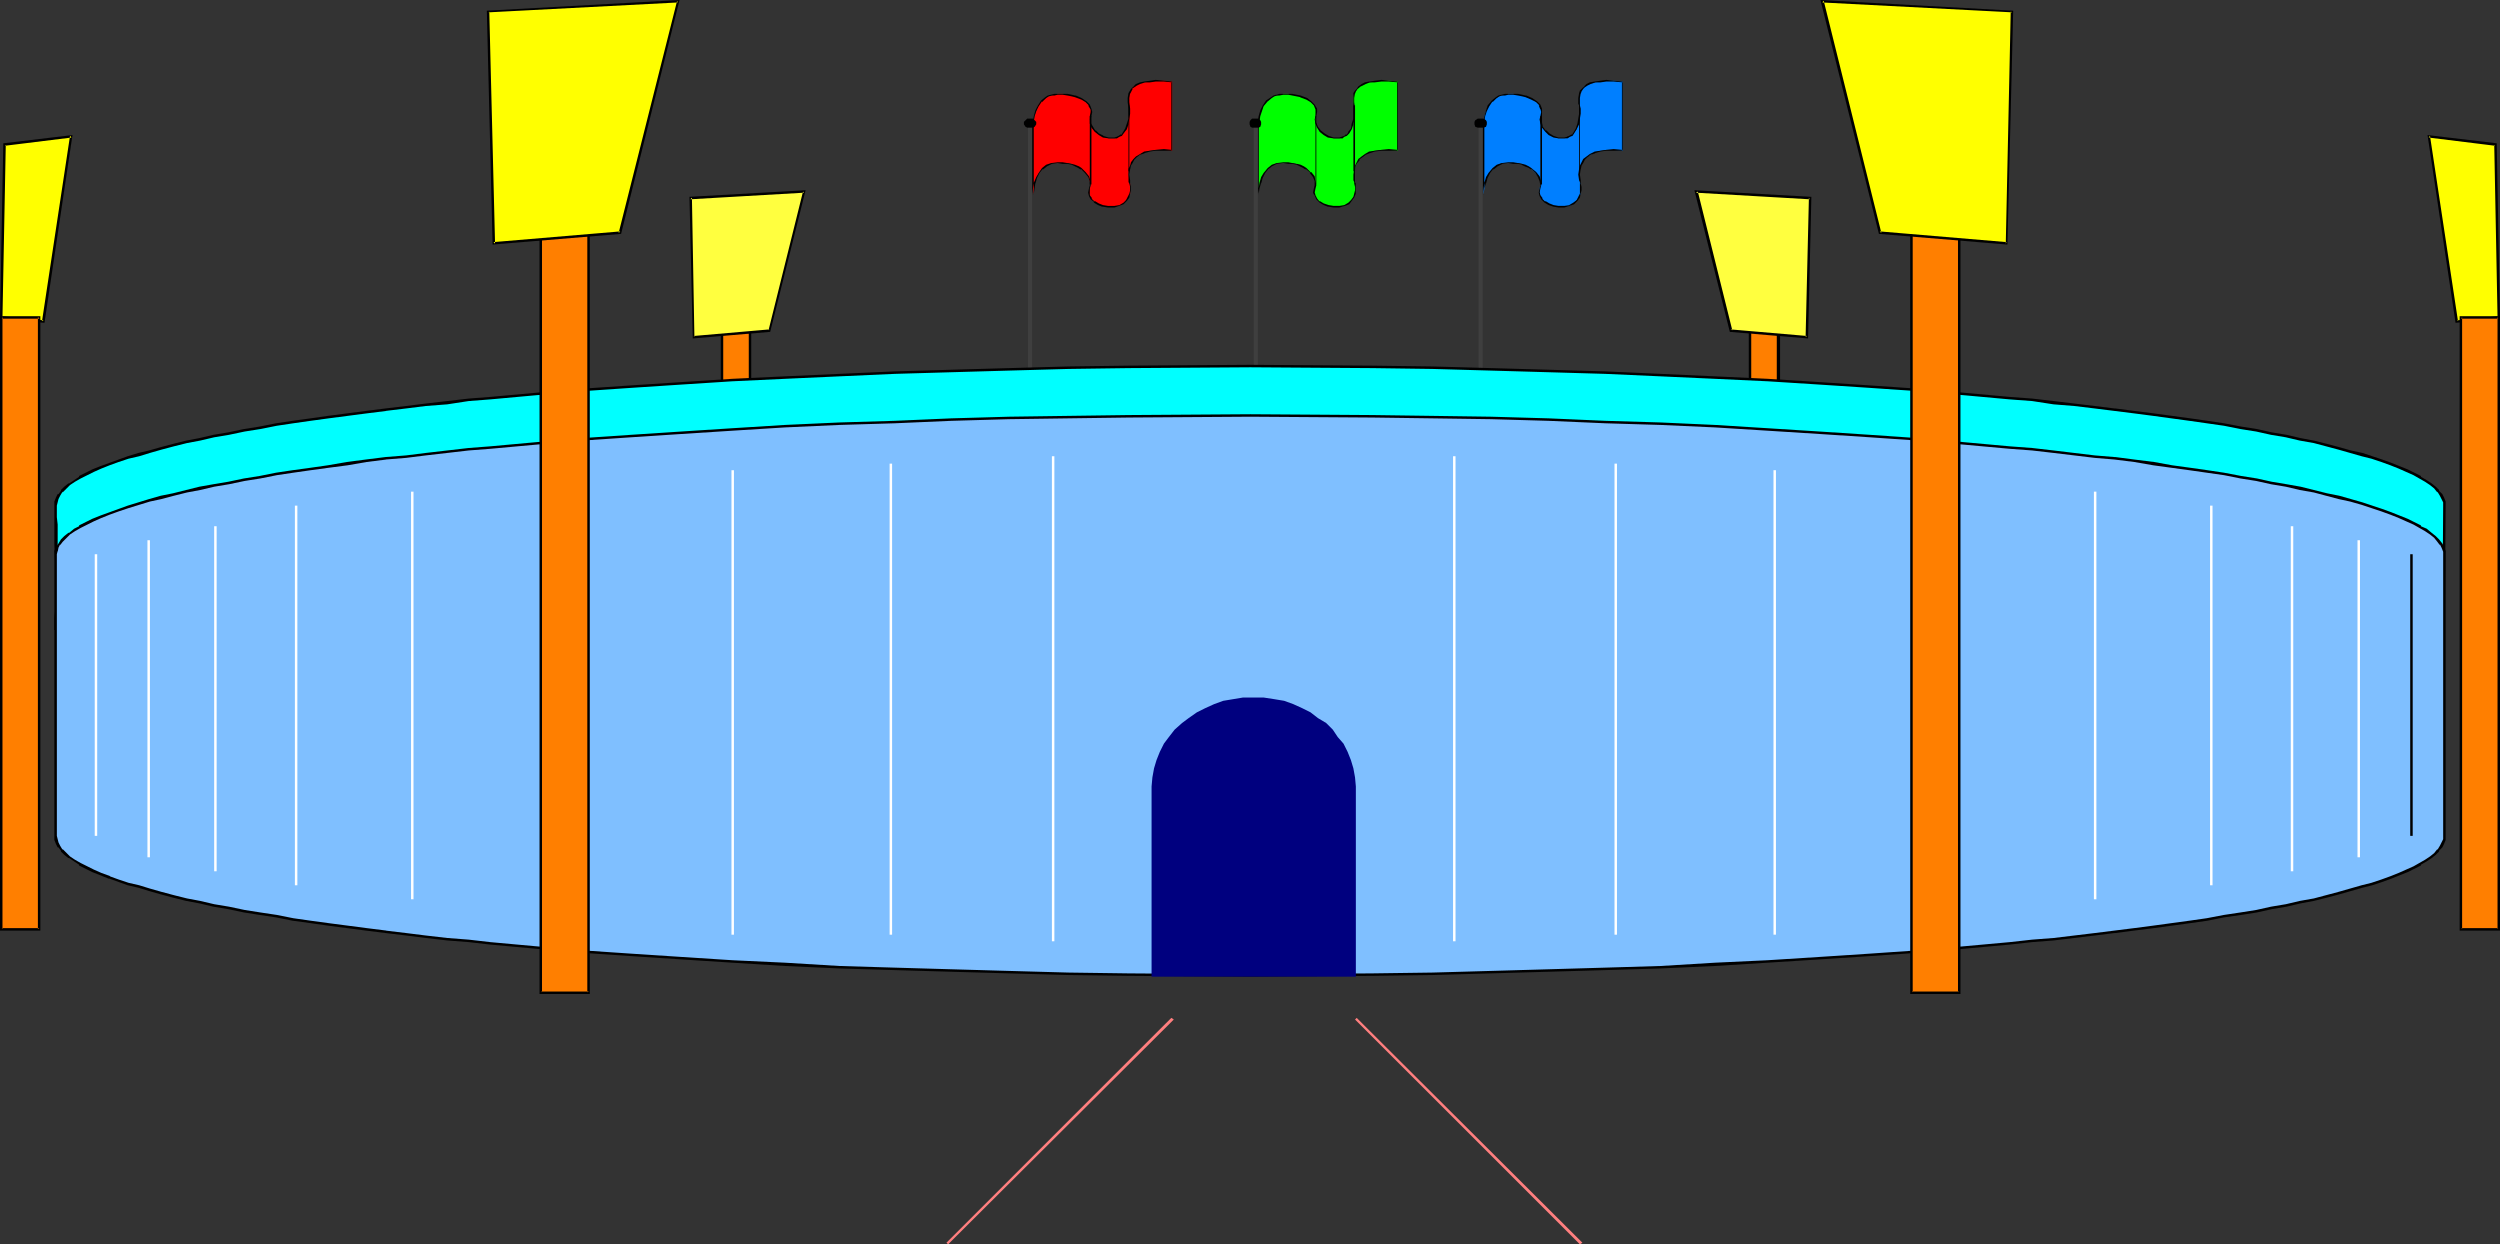 <?xml version="1.0" encoding="UTF-8" standalone="no"?>
<svg
   version="1.0"
   width="129.766mm"
   height="64.589mm"
   id="svg65"
   sodipodi:docname="Stadium 1.wmf"
   xmlns:inkscape="http://www.inkscape.org/namespaces/inkscape"
   xmlns:sodipodi="http://sodipodi.sourceforge.net/DTD/sodipodi-0.dtd"
   xmlns="http://www.w3.org/2000/svg"
   xmlns:svg="http://www.w3.org/2000/svg">
  <rect width="100%" height="100%" fill="#333333" stroke="none"/>
  <sodipodi:namedview
     id="namedview65"
     pagecolor="#ffffff"
     bordercolor="#000000"
     borderopacity="0.25"
     inkscape:showpageshadow="2"
     inkscape:pageopacity="0.0"
     inkscape:pagecheckerboard="0"
     inkscape:deskcolor="#d1d1d1"
     inkscape:document-units="mm" />
  <defs
     id="defs1">
    <pattern
       id="WMFhbasepattern"
       patternUnits="userSpaceOnUse"
       width="6"
       height="6"
       x="0"
       y="0" />
  </defs>
  <path
     style="fill:#007fff;fill-opacity:1;fill-rule:evenodd;stroke:none"
     d="m 291.041,24.719 v -0.969 l 0.162,-0.969 0.323,-0.969 0.485,-1.131 0.646,-0.808 0.97,-0.646 0.485,-0.323 0.485,-0.162 0.646,-0.162 0.646,-0.162 h 0.97 l 0.97,0.162 0.808,0.162 0.646,0.162 1.293,0.485 0.808,0.646 0.646,0.646 0.323,0.646 0.162,0.646 -0.162,0.808 -0.162,0.646 0.162,0.808 0.323,0.808 0.485,0.646 0.808,0.646 0.808,0.485 0.97,0.323 h 1.131 l 0.646,-0.162 0.485,-0.162 0.323,-0.323 0.323,-0.323 0.646,-0.808 0.323,-1.131 0.162,-0.969 0.162,-0.969 V 21.326 20.68 l -0.162,-0.323 v -0.323 -0.808 l 0.162,-0.969 0.162,-0.323 0.323,-0.485 0.323,-0.485 0.646,-0.323 0.646,-0.323 0.808,-0.162 1.131,-0.162 1.131,-0.162 h 1.454 l 1.778,0.162 v 13.571 l -1.778,-0.162 h -1.454 l -1.131,0.162 -1.131,0.323 -0.808,0.485 -0.646,0.323 -0.646,0.646 -0.323,0.646 -0.323,0.485 -0.162,0.646 -0.162,1.131 0.162,1.131 v 0.323 l 0.162,0.323 v 0.646 0.646 0.646 l -0.323,0.808 -0.485,0.485 -0.485,0.646 -0.808,0.485 -1.131,0.162 h -1.131 l -0.97,-0.162 -0.97,-0.323 -0.808,-0.485 -0.485,-0.485 -0.323,-0.646 -0.162,-0.646 v -0.808 l 0.162,-0.646 v -0.808 l -0.323,-0.808 -0.646,-0.808 -0.808,-0.808 -0.485,-0.323 -0.646,-0.323 -0.646,-0.323 -0.808,-0.162 h -0.97 -0.97 -1.293 l -0.97,0.485 -0.808,0.646 -0.646,0.808 -0.485,0.969 -0.323,0.969 -0.162,1.131 -0.162,1.131 z"
     id="path1" />
  <path
     style="fill:#000000;fill-opacity:1;fill-rule:evenodd;stroke:none"
     d="m 291.203,24.719 v -0.969 l 0.162,-0.969 v 0 l 0.323,-0.969 0.485,-0.969 0.646,-0.969 v 0.162 l 0.808,-0.808 0.485,-0.323 0.485,-0.162 v 0 h 0.646 l 0.646,-0.162 h 0.97 l 0.97,0.162 0.808,0.162 0.646,0.162 v 0 l 1.131,0.485 0.97,0.485 v 0 l 0.646,0.646 h -0.162 l 0.323,0.808 V 21.326 l 0.162,0.646 -0.162,0.808 -0.162,0.646 0.162,0.808 0.323,0.808 0.646,0.808 0.646,0.646 0.97,0.485 0.97,0.162 h 1.131 0.646 v 0 l 0.485,-0.323 0.485,-0.162 0.323,-0.485 0.485,-0.808 0.485,-0.969 0.162,-1.131 0.162,-0.969 V 21.326 l -0.162,-0.646 v -0.323 -0.323 -0.808 l 0.162,-0.969 v 0.162 l 0.162,-0.485 0.323,-0.485 0.323,-0.323 v 0 l 0.485,-0.323 0.646,-0.323 0.97,-0.323 h -0.162 1.131 l 1.131,-0.162 h 1.454 l 1.778,0.162 -0.162,-0.162 v 13.571 l 0.162,-0.162 -1.778,-0.162 -1.454,0.162 -1.131,0.162 -1.131,0.162 -0.97,0.485 -0.646,0.485 -0.646,0.485 -0.323,0.646 -0.323,0.646 -0.162,0.646 v 0 l -0.162,1.131 0.162,1.131 0.162,0.323 v 0.323 0.646 0.646 0.646 0 l -0.323,0.646 -0.323,0.646 v 0 l -0.646,0.485 v 0 l -0.808,0.485 h 0.162 l -1.131,0.162 h -1.131 l -0.97,-0.162 v 0 l -0.808,-0.323 -0.808,-0.485 v 0.162 l -0.646,-0.646 h 0.162 l -0.485,-0.646 -0.162,-0.646 v 0.162 l 0.162,-0.808 0.162,-0.646 v -0.808 l -0.323,-0.969 -0.646,-0.808 v 0 l -0.97,-0.808 -0.485,-0.323 -0.646,-0.323 -0.646,-0.162 v 0 l -0.808,-0.162 -0.97,-0.162 h -0.97 l -1.293,0.162 -0.97,0.323 -0.808,0.646 -0.808,0.969 -0.485,0.808 -0.323,1.131 v 0 l -0.162,1.131 -0.162,1.131 h 0.323 V 24.719 h -0.323 v 13.409 h 0.323 v -1.131 l 0.323,-1.131 v 0.162 l 0.323,-1.131 0.485,-0.969 0.646,-0.808 v 0.162 l 0.808,-0.646 0.97,-0.485 h -0.162 l 1.293,-0.162 0.97,0.162 h 0.97 l 0.808,0.162 h -0.162 l 0.646,0.323 0.808,0.323 0.485,0.323 v -0.162 l 0.808,0.808 v 0 l 0.485,0.808 0.323,0.808 v 0 l 0.162,0.808 -0.162,0.646 -0.162,0.808 0.162,0.646 0.323,0.646 0.646,0.646 0.808,0.485 0.97,0.323 v 0 l 0.97,0.162 h 1.131 l 1.131,-0.323 0.808,-0.323 0.646,-0.646 0.485,-0.646 0.162,-0.808 0.162,-0.646 v -0.646 l -0.162,-0.646 v -0.323 -0.323 l -0.162,-1.131 0.162,-1.131 v 0.162 l 0.162,-0.808 0.323,-0.485 0.323,-0.646 v 0 l 0.485,-0.485 v 0 l 0.646,-0.485 0.97,-0.323 h -0.162 l 1.131,-0.323 1.131,-0.162 h 1.454 1.778 V 15.994 l -1.778,-0.162 -1.454,-0.162 -1.131,0.162 -1.131,0.162 v 0 l -0.97,0.162 -0.646,0.323 -0.485,0.485 -0.485,0.485 -0.323,0.323 -0.162,0.485 -0.162,0.969 v 0.808 0.323 l 0.162,0.323 v 0.646 0.969 l -0.162,0.969 -0.162,0.969 v 0 l -0.323,0.969 -0.485,0.808 -0.323,0.485 v -0.162 l -0.485,0.323 -0.485,0.162 h 0.162 l -0.646,0.162 h -1.131 l -0.97,-0.323 v 0 l -0.808,-0.485 -0.646,-0.646 v 0.162 l -0.646,-0.808 -0.162,-0.808 v 0.162 l -0.162,-0.808 0.162,-0.646 V 21.972 21.326 l -0.323,-0.808 -0.646,-0.646 -0.97,-0.646 -1.131,-0.485 h -0.162 l -0.646,-0.162 -0.808,-0.162 h -0.97 -0.97 -0.646 l -0.646,0.162 v 0 l -0.646,0.162 -0.485,0.323 -0.808,0.646 -0.808,0.969 -0.323,0.969 -0.323,1.131 v 0 l -0.162,0.969 -0.162,0.969 z"
     id="path2" />
  <path
     style="fill:#000000;fill-opacity:1;fill-rule:evenodd;stroke:none"
     d="M 309.948,33.604 V 20.68 h -0.162 v 12.925 z"
     id="path3" />
  <path
     style="fill:#000000;fill-opacity:1;fill-rule:evenodd;stroke:none"
     d="m 302.192,22.78 v 13.409 h 0.323 V 22.78 Z"
     id="path4" />
  <path
     style="fill:#3f3f3f;fill-opacity:1;fill-rule:evenodd;stroke:none"
     d="m 290.88,24.557 v -0.162 -0.162 h -0.162 v -0.162 h -0.162 -0.162 -0.162 v 0.162 h -0.162 v 0.162 48.306 0.162 h 0.162 v 0.162 h 0.162 0.162 0.162 l 0.162,-0.162 v -0.162 0 z"
     id="path5" />
  <path
     style="fill:#000000;fill-opacity:1;fill-rule:evenodd;stroke:none"
     d="m 290.072,23.264 h -0.162 l -0.485,0.323 -0.162,0.323 v 0.485 l 0.162,0.485 0.485,0.162 h 1.131 l 0.485,-0.162 0.162,-0.485 v -0.485 l -0.162,-0.323 -0.485,-0.323 h -0.162 z"
     id="path6" />
  <path
     style="fill:#00ff00;fill-opacity:1;fill-rule:evenodd;stroke:none"
     d="m 246.925,24.719 v -0.969 l 0.162,-0.969 0.323,-0.969 0.485,-1.131 0.646,-0.808 0.808,-0.646 0.485,-0.323 0.646,-0.162 0.485,-0.162 0.808,-0.162 h 0.97 l 0.808,0.162 0.808,0.162 0.808,0.162 1.131,0.485 0.97,0.646 0.646,0.646 0.323,0.646 v 0.646 l -0.162,0.808 v 0.646 0.808 l 0.323,0.808 0.646,0.646 0.646,0.646 0.97,0.485 0.97,0.323 h 1.131 l 0.485,-0.162 0.485,-0.162 0.485,-0.323 0.323,-0.323 0.485,-0.808 0.323,-1.131 0.323,-0.969 V 22.295 21.326 20.68 l -0.162,-0.646 v -0.808 l 0.162,-0.969 0.323,-0.323 0.323,-0.485 0.323,-0.485 0.485,-0.323 0.646,-0.323 0.97,-0.162 0.97,-0.162 1.293,-0.162 h 1.454 l 1.778,0.162 v 13.571 l -1.778,-0.162 h -1.454 l -1.293,0.162 -0.97,0.323 -0.97,0.485 -0.646,0.323 -0.485,0.646 -0.323,0.646 -0.323,0.485 -0.162,0.646 -0.162,1.131 v 1.131 l 0.162,0.323 v 0.323 l 0.162,0.646 v 0.646 l -0.162,0.646 -0.323,0.808 -0.323,0.485 -0.646,0.646 -0.808,0.485 -0.97,0.162 h -1.131 l -0.97,-0.162 -0.97,-0.323 -0.808,-0.485 -0.485,-0.485 -0.485,-0.646 -0.162,-0.646 0.162,-0.808 0.162,-0.646 v -0.808 l -0.323,-0.808 -0.646,-0.808 -0.808,-0.808 -0.485,-0.323 -0.808,-0.323 -0.646,-0.323 -0.808,-0.162 h -0.808 -0.97 -1.293 l -0.97,0.485 -0.808,0.646 -0.646,0.808 -0.485,0.969 -0.323,0.969 -0.323,1.131 v 1.131 z"
     id="path7" />
  <path
     style="fill:#000000;fill-opacity:1;fill-rule:evenodd;stroke:none"
     d="m 246.925,24.719 0.162,-0.969 0.162,-0.969 v 0 l 0.323,-0.969 0.323,-0.969 0.808,-0.969 -0.162,0.162 0.97,-0.808 0.485,-0.323 0.485,-0.162 v 0 h 0.485 l 0.808,-0.162 h 0.97 l 0.808,0.162 0.808,0.162 0.808,0.162 h -0.162 l 1.293,0.485 0.808,0.485 v 0 l 0.646,0.646 v 0 l 0.323,0.808 v -0.162 0.646 0.808 l -0.162,0.646 0.162,0.808 0.323,0.808 0.485,0.808 0.808,0.646 0.808,0.485 1.131,0.162 h 1.131 0.646 l 0.323,-0.323 0.485,-0.162 0.485,-0.485 0.485,-0.808 0.323,-0.969 v -0.162 l 0.323,-0.969 V 22.295 21.326 l -0.162,-1.292 v -0.808 l 0.162,-0.969 v 0.162 l 0.162,-0.485 0.323,-0.485 0.485,-0.323 h -0.162 l 0.646,-0.323 0.646,-0.323 0.808,-0.323 v 0 h 0.97 l 1.293,-0.162 h 1.454 l 1.778,0.162 -0.162,-0.162 v 13.571 l 0.162,-0.162 -1.778,-0.162 -1.454,0.162 -1.293,0.162 -1.131,0.162 -0.808,0.485 -0.646,0.485 -0.646,0.485 -0.323,0.646 -0.323,0.646 -0.162,0.646 v 0 l -0.162,1.131 v 1.131 l 0.162,0.323 v 0.323 l 0.162,0.646 v 0.646 l -0.162,0.646 v 0 l -0.162,0.646 -0.485,0.646 v 0 l -0.485,0.485 v 0 l -0.808,0.485 v 0 l -0.97,0.162 h -1.131 l -0.97,-0.162 v 0 l -0.97,-0.323 -0.808,-0.485 v 0.162 l -0.485,-0.646 v 0 l -0.323,-0.646 -0.162,-0.646 v 0.162 l 0.162,-0.808 0.162,-0.646 -0.162,-0.808 -0.162,-0.969 -0.646,-0.808 h -0.162 l -0.808,-0.808 -0.485,-0.323 -0.646,-0.323 -0.646,-0.162 h -0.162 l -0.808,-0.162 -0.808,-0.162 h -0.97 l -1.293,0.162 -0.97,0.323 -0.808,0.646 -0.808,0.969 -0.485,0.808 -0.323,1.131 v 0 l -0.162,1.131 -0.162,1.131 h 0.162 V 24.719 h -0.162 v 13.409 h 0.162 l 0.162,-1.131 0.323,-1.131 v 0.162 l 0.323,-1.131 0.485,-0.969 0.646,-0.808 -0.162,0.162 0.808,-0.646 0.97,-0.485 v 0 l 1.293,-0.162 0.97,0.162 h 0.808 l 0.808,0.162 v 0 l 0.646,0.323 0.646,0.323 0.485,0.323 v -0.162 l 0.97,0.808 h -0.162 l 0.646,0.808 0.323,0.808 v 0 0.808 l -0.162,0.646 -0.162,0.808 0.323,0.646 0.323,0.646 0.646,0.646 0.808,0.485 0.808,0.323 h 0.162 l 0.97,0.162 h 1.131 l 1.131,-0.323 0.808,-0.323 0.485,-0.646 0.485,-0.646 0.323,-0.808 v 0 -0.646 -0.646 -0.646 l -0.162,-0.323 v -0.323 -1.131 -1.131 0.162 l 0.162,-0.808 0.323,-0.485 0.485,-0.646 h -0.162 l 0.646,-0.485 v 0 l 0.646,-0.485 0.808,-0.323 v 0 l 0.97,-0.323 1.293,-0.162 h 1.454 1.778 V 15.994 l -1.778,-0.162 -1.454,-0.162 -1.293,0.162 -0.97,0.162 h -0.162 l -0.808,0.162 -0.646,0.323 -0.646,0.485 -0.323,0.485 -0.323,0.323 -0.323,0.485 v 0.969 0.808 1.292 0.969 0.969 l -0.323,0.969 v 0 l -0.162,0.969 -0.646,0.808 h 0.162 l -0.485,0.485 v -0.162 l -0.323,0.323 -0.485,0.162 v 0 l -0.485,0.162 h -1.131 l -0.97,-0.323 v 0 l -0.808,-0.485 -0.808,-0.646 0.162,0.162 -0.646,-0.808 -0.323,-0.808 v 0.162 l -0.162,-0.808 0.162,-0.646 0.162,-0.808 V 21.326 l -0.485,-0.808 -0.646,-0.646 -0.808,-0.646 -1.293,-0.485 v 0 l -0.808,-0.162 -0.808,-0.162 h -0.808 -0.97 -0.808 l -0.485,0.162 h -0.162 l -0.485,0.162 -0.485,0.323 -0.97,0.646 -0.646,0.969 -0.485,0.969 -0.323,1.131 v 0 l -0.162,0.969 v 0.969 z"
     id="path8" />
  <path
     style="fill:#000000;fill-opacity:1;fill-rule:evenodd;stroke:none"
     d="M 265.832,33.604 V 20.68 h -0.323 v 12.925 z"
     id="path9" />
  <path
     style="fill:#000000;fill-opacity:1;fill-rule:evenodd;stroke:none"
     d="m 258.075,22.78 v 13.409 h 0.162 V 22.78 Z"
     id="path10" />
  <path
     style="fill:#3f3f3f;fill-opacity:1;fill-rule:evenodd;stroke:none"
     d="m 246.763,24.557 v -0.162 l -0.162,-0.162 v 0 -0.162 h -0.162 -0.323 v 0 l -0.162,0.162 v 0 0.162 48.306 0.162 0 l 0.162,0.162 v 0 h 0.323 0.162 v -0.162 l 0.162,-0.162 v 0 z"
     id="path11" />
  <path
     style="fill:#000000;fill-opacity:1;fill-rule:evenodd;stroke:none"
     d="m 245.955,23.264 h -0.323 l -0.323,0.323 -0.162,0.323 v 0.485 l 0.162,0.485 0.323,0.162 h 1.293 l 0.323,-0.162 0.162,-0.485 v -0.485 l -0.162,-0.323 -0.323,-0.323 h -0.323 z"
     id="path12" />
  <path
     style="fill:#ff0000;fill-opacity:1;fill-rule:evenodd;stroke:none"
     d="m 202.646,24.719 0.162,-0.969 0.162,-0.969 0.323,-0.969 0.323,-1.131 0.646,-0.808 0.97,-0.646 0.485,-0.323 0.485,-0.162 0.646,-0.162 0.646,-0.162 h 0.97 l 0.97,0.162 0.808,0.162 0.646,0.162 1.293,0.485 0.808,0.646 0.646,0.646 0.323,0.646 0.162,0.646 -0.162,0.808 -0.162,0.646 0.162,0.808 0.323,0.808 0.485,0.646 0.808,0.646 0.808,0.485 1.131,0.323 h 1.131 l 0.485,-0.162 0.485,-0.162 0.323,-0.323 0.485,-0.323 0.485,-0.808 0.323,-1.131 0.162,-0.969 0.162,-0.969 V 21.326 l -0.162,-0.646 v -0.646 -0.808 l 0.162,-0.969 0.485,-0.808 0.323,-0.485 0.646,-0.323 0.646,-0.323 0.808,-0.162 1.131,-0.162 1.131,-0.162 h 1.616 l 1.616,0.162 v 13.571 l -1.616,-0.162 h -1.616 l -1.131,0.162 -1.131,0.323 -0.808,0.485 -0.646,0.323 -0.646,0.646 -0.323,0.646 -0.323,0.485 -0.162,0.646 -0.162,1.131 0.162,1.131 v 0.323 l 0.162,0.323 v 0.646 0.646 0.646 l -0.323,0.808 -0.485,0.485 -0.485,0.646 -0.808,0.485 -0.97,0.162 h -1.293 l -0.97,-0.162 -0.97,-0.323 -0.646,-0.485 -0.646,-0.485 -0.323,-0.646 -0.162,-0.646 0.162,-0.808 0.162,-0.646 -0.162,-0.808 -0.323,-0.808 -0.485,-0.808 -0.97,-0.808 -0.485,-0.323 -0.646,-0.323 -0.646,-0.323 -0.808,-0.162 h -0.97 -0.97 -1.131 l -0.97,0.485 -0.97,0.646 -0.646,0.808 -0.485,0.969 -0.323,0.969 -0.162,1.131 -0.162,1.131 z"
     id="path13" />
  <path
     style="fill:#000000;fill-opacity:1;fill-rule:evenodd;stroke:none"
     d="m 202.808,24.719 v -0.969 l 0.162,-0.969 v 0 l 0.323,-0.969 0.485,-0.969 0.646,-0.969 v 0.162 l 0.808,-0.808 0.485,-0.323 0.646,-0.162 h -0.162 0.646 l 0.646,-0.162 h 0.97 l 0.97,0.162 0.808,0.162 0.646,0.162 v 0 l 1.293,0.485 0.808,0.485 v 0 l 0.646,0.646 h -0.162 l 0.485,0.808 v -0.162 0.646 l -0.162,0.808 v 0.646 0.808 l 0.323,0.808 0.646,0.808 0.808,0.646 0.808,0.485 1.131,0.162 h 1.131 0.485 l 0.485,-0.323 0.485,-0.162 0.323,-0.485 0.646,-0.808 0.323,-0.969 v -0.162 l 0.162,-0.969 0.162,-0.969 V 21.326 l -0.162,-1.292 v -0.808 l 0.162,-0.969 v 0.162 l 0.485,-0.969 h -0.162 l 0.485,-0.323 v 0 l 0.485,-0.323 0.646,-0.323 0.97,-0.323 h -0.162 1.131 l 1.131,-0.162 h 1.616 l 1.616,0.162 -0.162,-0.162 v 13.571 l 0.162,-0.162 -1.616,-0.162 -1.616,0.162 -1.131,0.162 -1.131,0.162 -0.808,0.485 -0.808,0.485 -0.485,0.485 -0.485,0.646 -0.162,0.646 -0.323,0.646 v 0 1.131 1.131 0.323 l 0.162,0.323 0.162,0.646 v 0.646 l -0.162,0.646 v 0 l -0.323,0.646 -0.323,0.646 v 0 l -0.485,0.485 v 0 l -0.808,0.485 v 0 l -0.97,0.162 h -1.293 l -0.97,-0.162 v 0 l -0.808,-0.323 -0.808,-0.485 v 0.162 l -0.646,-0.646 h 0.162 l -0.485,-0.646 v 0.162 -0.646 -0.808 l 0.162,-0.646 v -0.808 l -0.323,-0.969 -0.646,-0.808 v 0 l -0.808,-0.808 -0.485,-0.323 -0.808,-0.323 -0.646,-0.162 v 0 l -0.808,-0.162 -0.97,-0.162 h -0.97 l -1.293,0.162 -0.97,0.323 -0.808,0.646 -0.646,0.969 -0.485,0.808 -0.485,1.131 v 0 l -0.162,1.131 -0.162,1.131 h 0.323 V 24.719 h -0.323 v 13.409 h 0.323 l 0.162,-1.131 0.162,-1.131 v 0.162 l 0.323,-1.131 0.485,-0.969 0.646,-0.808 v 0.162 l 0.808,-0.646 0.97,-0.485 v 0 l 1.131,-0.162 0.97,0.162 h 0.97 l 0.808,0.162 v 0 l 0.646,0.323 0.646,0.323 0.485,0.323 v -0.162 l 0.808,0.808 v 0 l 0.646,0.808 0.323,0.808 v 0 0.808 l -0.162,0.646 -0.162,0.808 0.162,0.646 0.323,0.646 0.646,0.485 v 0.162 l 0.808,0.485 0.808,0.323 h 0.162 l 0.97,0.162 h 1.293 l 0.97,-0.323 0.808,-0.323 0.646,-0.646 0.485,-0.646 0.162,-0.808 v 0 l 0.162,-0.646 v -0.646 l -0.162,-0.646 v -0.323 -0.323 l -0.162,-1.131 0.162,-1.131 v 0.162 l 0.162,-0.808 0.323,-0.485 0.323,-0.646 v 0 l 0.485,-0.485 v 0 l 0.646,-0.485 0.97,-0.323 h -0.162 l 1.131,-0.323 1.131,-0.162 h 1.616 1.616 V 15.994 l -1.616,-0.162 -1.616,-0.162 -1.131,0.162 -1.131,0.162 v 0 l -0.808,0.162 -0.808,0.323 -0.485,0.485 -0.485,0.485 -0.485,0.808 -0.162,0.969 v 0.808 l 0.162,1.292 v 0.969 0.969 l -0.323,0.969 v 0 l -0.323,0.969 -0.485,0.808 v 0 l -0.323,0.485 v -0.162 l -0.485,0.323 -0.323,0.162 v 0 l -0.485,0.162 h -1.131 l -1.131,-0.323 h 0.162 l -0.97,-0.485 -0.646,-0.646 v 0.162 l -0.485,-0.808 -0.485,-0.808 v 0.162 -0.808 l 0.162,-0.646 0.162,-0.808 -0.162,-0.646 -0.323,-0.808 -0.646,-0.646 -0.97,-0.646 -1.131,-0.485 h -0.162 l -0.646,-0.162 -0.808,-0.162 h -0.97 -0.97 -0.646 l -0.646,0.162 v 0 l -0.646,0.162 -0.485,0.323 -0.808,0.646 -0.646,0.969 -0.485,0.969 -0.323,1.131 v 0 l -0.162,0.969 -0.162,0.969 z"
     id="path14" />
  <path
     style="fill:#000000;fill-opacity:1;fill-rule:evenodd;stroke:none"
     d="M 221.553,33.604 V 20.68 h -0.162 v 12.925 z"
     id="path15" />
  <path
     style="fill:#000000;fill-opacity:1;fill-rule:evenodd;stroke:none"
     d="m 213.797,22.78 v 13.409 h 0.323 V 22.78 Z"
     id="path16" />
  <path
     style="fill:#3f3f3f;fill-opacity:1;fill-rule:evenodd;stroke:none"
     d="m 202.485,24.557 v -0.162 -0.162 0 l -0.162,-0.162 v 0 h -0.323 v 0 l -0.162,0.162 h -0.162 v 0.162 48.306 0.162 h 0.162 l 0.162,0.162 v 0 h 0.323 v 0 l 0.162,-0.162 v -0.162 0 z"
     id="path17" />
  <path
     style="fill:#000000;fill-opacity:1;fill-rule:evenodd;stroke:none"
     d="m 201.677,23.264 h -0.162 l -0.323,0.323 -0.323,0.323 v 0.485 l 0.323,0.485 0.323,0.162 h 1.131 l 0.323,-0.162 0.323,-0.485 v -0.485 l -0.323,-0.323 -0.323,-0.323 h -0.162 z"
     id="path18" />
  <path
     style="fill:#ff7f00;fill-opacity:1;fill-rule:evenodd;stroke:none"
     d="M 147.217,154.289 V 64.3 h -5.656 v 89.988 z"
     id="path19" />
  <path
     style="fill:#000000;fill-opacity:1;fill-rule:evenodd;stroke:none"
     d="M 147.379,154.612 V 63.977 h -5.979 v 90.635 h 5.979 l -0.162,-0.485 h -5.656 l 0.323,0.162 V 64.3 l -0.323,0.162 h 5.656 l -0.323,-0.162 v 89.988 l 0.323,-0.162 z"
     id="path20" />
  <path
     style="fill:#ffff3f;fill-opacity:1;fill-rule:evenodd;stroke:none"
     d="m 150.934,64.947 6.787,-27.303 -22.301,1.131 0.646,27.303 z"
     id="path21" />
  <path
     style="fill:#000000;fill-opacity:1;fill-rule:evenodd;stroke:none"
     d="m 151.096,65.108 6.949,-27.788 -22.786,1.292 0.646,27.788 15.19,-1.292 -0.162,-0.485 -14.867,1.292 0.162,0.162 -0.485,-27.303 -0.323,0.323 22.301,-1.292 -0.162,-0.323 -6.787,27.303 0.162,-0.162 z"
     id="path22" />
  <path
     style="fill:#ff7f00;fill-opacity:1;fill-rule:evenodd;stroke:none"
     d="M 343.238,154.289 V 64.3 h 5.656 v 89.988 z"
     id="path23" />
  <path
     style="fill:#000000;fill-opacity:1;fill-rule:evenodd;stroke:none"
     d="m 343.238,154.127 0.323,0.162 V 64.3 l -0.323,0.162 h 5.656 l -0.323,-0.162 v 89.988 l 0.323,-0.162 h -5.656 l -0.162,0.485 h 6.141 V 63.977 h -6.141 v 90.635 z"
     id="path24" />
  <path
     style="fill:#ffff3f;fill-opacity:1;fill-rule:evenodd;stroke:none"
     d="M 339.521,64.947 332.734,37.643 355.035,38.774 354.55,66.078 Z"
     id="path25" />
  <path
     style="fill:#000000;fill-opacity:1;fill-rule:evenodd;stroke:none"
     d="m 339.521,64.624 0.323,0.162 -6.787,-27.303 -0.323,0.323 22.301,1.292 -0.162,-0.323 -0.646,27.303 0.323,-0.162 -15.029,-1.292 -0.162,0.485 15.352,1.292 0.646,-27.788 -22.947,-1.292 6.949,27.788 z"
     id="path26" />
  <path
     style="fill:#00ffff;fill-opacity:1;fill-rule:evenodd;stroke:none"
     d="m 479.628,99.197 -0.162,-0.646 -0.162,-0.808 -0.323,-0.646 -0.646,-0.808 -0.646,-0.646 -0.808,-0.646 -0.97,-0.646 -1.131,-0.646 -1.131,-0.646 -1.454,-0.646 -1.454,-0.646 -1.778,-0.646 -1.778,-0.646 -1.778,-0.646 -2.101,-0.646 -2.101,-0.646 -2.262,-0.646 -2.424,-0.485 -2.586,-0.646 -2.586,-0.646 -2.747,-0.485 -2.909,-0.646 -3.07,-0.485 -3.07,-0.646 -3.232,-0.485 -3.232,-0.485 -3.555,-0.646 -3.394,-0.485 -3.717,-0.485 -3.717,-0.485 -3.878,-0.485 -3.878,-0.485 -4.04,-0.323 -4.04,-0.485 -4.202,-0.485 -4.363,-0.323 -8.888,-0.969 -9.211,-0.646 -9.373,-0.808 L 356.974,75.125 346.793,74.64 336.451,73.994 325.785,73.509 314.958,73.186 303.808,72.702 292.496,72.378 281.022,72.217 269.225,72.055 257.429,71.894 h -12.12 -12.12 l -11.797,0.162 -11.797,0.162 -11.635,0.162 -11.312,0.323 -11.15,0.485 -10.827,0.323 -10.666,0.485 -10.342,0.646 -10.019,0.485 -9.858,0.646 -9.534,0.808 -9.211,0.646 -8.888,0.969 -4.202,0.323 -4.202,0.485 -4.202,0.485 -3.878,0.323 -4.04,0.485 -3.878,0.485 -3.717,0.485 -3.555,0.485 -3.555,0.485 -3.394,0.646 -3.394,0.485 -3.232,0.485 -3.07,0.646 -2.909,0.485 -2.909,0.646 -2.747,0.485 -2.747,0.646 -2.424,0.646 -2.424,0.485 -2.262,0.646 -2.262,0.646 -1.939,0.646 -1.939,0.646 -1.778,0.646 -1.616,0.646 -1.616,0.646 -1.293,0.646 -1.293,0.646 -1.131,0.646 -0.97,0.646 -0.808,0.646 -0.646,0.646 -0.485,0.808 -0.323,0.646 -0.323,0.808 v 0.646 2.262 1.454 3.877 4.524 8.24 1.616 1.939 0.162 0 H 479.305 Z"
     id="path27" />
  <path
     style="fill:#000000;fill-opacity:1;fill-rule:evenodd;stroke:none"
     d="m 479.79,99.197 v -0.808 l -0.323,-0.808 -0.323,-0.646 v 0 l -0.646,-0.646 v -0.162 l -0.646,-0.646 -0.808,-0.646 v 0 l -0.97,-0.646 -1.131,-0.646 V 93.381 l -1.293,-0.646 -1.293,-0.646 -1.616,-0.646 v 0 l -1.616,-0.646 -1.778,-0.646 -1.939,-0.646 -1.939,-0.646 -2.262,-0.485 -2.262,-0.646 -2.424,-0.646 -2.586,-0.646 -2.586,-0.485 -2.747,-0.646 -2.909,-0.485 -2.909,-0.646 -3.07,-0.485 -3.394,-0.646 -3.232,-0.485 -3.394,-0.485 -3.555,-0.485 -3.555,-0.485 -3.878,-0.485 -3.717,-0.485 h -0.162 l -3.878,-0.485 -4.04,-0.485 -4.04,-0.485 -4.202,-0.485 -4.363,-0.323 -8.888,-0.808 -9.211,-0.808 -9.373,-0.646 -9.858,-0.646 -10.181,-0.646 -10.342,-0.485 -10.666,-0.485 -10.827,-0.485 -11.15,-0.323 -11.312,-0.323 -11.474,-0.323 -11.797,-0.162 -23.917,-0.162 -23.917,0.162 -11.797,0.162 -11.635,0.323 -11.312,0.323 -11.15,0.323 -10.827,0.485 -10.666,0.485 -10.342,0.485 -10.019,0.646 -9.858,0.646 -9.534,0.646 -9.211,0.808 -8.888,0.808 -4.202,0.323 -4.202,0.485 -4.202,0.485 -3.878,0.485 -4.04,0.485 v 0 l -3.878,0.485 -3.717,0.485 -3.717,0.485 -3.394,0.485 -3.555,0.485 -3.232,0.485 -3.232,0.646 -3.07,0.485 -3.07,0.646 -2.909,0.485 -2.747,0.646 -2.586,0.485 -2.586,0.646 -2.424,0.646 -2.262,0.646 -2.101,0.485 -2.101,0.646 -1.778,0.646 -1.778,0.646 -1.778,0.646 v 0 l -1.616,0.646 -1.293,0.646 -1.293,0.646 v 0.162 l -0.97,0.646 -0.97,0.646 h -0.162 l -0.808,0.646 -0.646,0.646 v 0.162 l -0.485,0.646 h -0.162 l -0.323,0.646 -0.323,0.808 v 0.808 2.262 1.454 3.877 l 0.162,4.524 v 8.24 l -0.162,1.616 v 1.939 -0.162 0.323 0.323 H 479.628 l 0.162,-24.395 h -0.485 l -0.162,24.072 0.162,-0.162 H 10.989 l 0.162,0.162 v 0 0 l 0.162,-0.162 v -1.939 -1.616 -8.24 -4.524 -3.877 l -0.162,-1.454 v -2.262 l 0.162,-0.646 v 0 l 0.162,-0.646 v 0 l 0.323,-0.646 v 0 l 0.485,-0.808 v 0.162 l 0.808,-0.808 0.646,-0.646 v 0 l 0.97,-0.646 1.131,-0.646 v 0 l 1.293,-0.646 1.293,-0.646 1.454,-0.646 v 0 l 1.616,-0.646 1.778,-0.646 1.939,-0.646 2.101,-0.485 2.101,-0.646 2.262,-0.646 2.424,-0.646 2.586,-0.646 2.586,-0.485 2.747,-0.646 2.909,-0.485 3.07,-0.646 3.07,-0.485 3.232,-0.646 3.232,-0.485 3.394,-0.485 3.555,-0.485 3.717,-0.485 3.717,-0.485 3.878,-0.485 h -0.162 l 4.04,-0.485 3.878,-0.485 4.202,-0.323 4.202,-0.646 4.202,-0.323 8.888,-0.808 9.211,-0.808 9.534,-0.646 9.858,-0.646 10.019,-0.646 10.342,-0.485 10.666,-0.485 10.827,-0.485 11.15,-0.323 11.312,-0.323 11.635,-0.323 11.797,-0.162 23.917,-0.162 23.917,0.162 11.797,0.162 11.474,0.323 11.312,0.323 11.15,0.323 10.827,0.485 10.666,0.485 10.342,0.485 10.181,0.646 9.858,0.646 9.373,0.646 9.211,0.808 8.888,0.808 4.363,0.323 4.202,0.646 4.04,0.323 4.04,0.485 3.878,0.485 v 0 l 3.878,0.485 3.717,0.485 3.555,0.485 3.555,0.485 3.394,0.485 3.394,0.485 3.232,0.646 3.07,0.485 2.909,0.646 2.909,0.485 2.747,0.646 2.747,0.485 2.424,0.646 2.424,0.646 2.262,0.646 2.262,0.646 1.939,0.485 1.939,0.646 1.778,0.646 1.616,0.646 v 0 l 1.454,0.646 1.454,0.646 1.131,0.646 v 0 l 1.131,0.646 0.97,0.646 v 0 l 0.808,0.646 0.646,0.808 v -0.162 l 0.485,0.808 v 0 l 0.323,0.646 v 0 l 0.323,0.646 v 0 0.646 z"
     id="path28" />
  <path
     style="fill:#7fbfff;fill-opacity:1;fill-rule:evenodd;stroke:none"
     d="m 479.628,163.982 -0.162,0.646 -0.162,0.808 -0.323,0.646 -0.646,0.646 -0.646,0.808 -0.808,0.646 -0.97,0.646 -1.131,0.646 -1.131,0.646 -1.454,0.646 -1.454,0.646 -1.778,0.646 -1.778,0.646 -1.778,0.646 -2.101,0.646 -2.101,0.646 -2.262,0.485 -2.424,0.646 -2.586,0.646 -2.586,0.485 -2.747,0.646 -2.909,0.646 -3.07,0.485 -3.07,0.646 -3.232,0.485 -3.232,0.485 -3.555,0.485 -3.394,0.646 -3.717,0.485 -3.717,0.485 -3.878,0.485 -3.878,0.485 -4.04,0.485 -4.04,0.323 -4.202,0.485 -4.363,0.485 -8.888,0.808 -9.211,0.646 -9.373,0.808 -9.858,0.646 -10.181,0.646 -10.342,0.485 -10.666,0.485 -10.827,0.485 -11.15,0.323 -11.312,0.323 -11.474,0.162 -11.797,0.323 h -11.797 -12.12 -12.12 -11.797 l -11.797,-0.323 -11.635,-0.162 -11.312,-0.323 -11.15,-0.323 -10.827,-0.485 -10.666,-0.485 -10.342,-0.485 -10.019,-0.646 -9.858,-0.646 -9.534,-0.808 -9.211,-0.646 -8.888,-0.808 -4.202,-0.485 -4.202,-0.485 -4.202,-0.323 -3.878,-0.485 -4.04,-0.485 -3.878,-0.485 -3.717,-0.485 -3.555,-0.485 -3.555,-0.646 -3.394,-0.485 -3.394,-0.485 -3.232,-0.485 -3.07,-0.646 -2.909,-0.485 -2.909,-0.646 -2.747,-0.646 -2.747,-0.485 -2.424,-0.646 -2.424,-0.646 -2.262,-0.485 -2.262,-0.646 -1.939,-0.646 -1.939,-0.646 -1.778,-0.646 -1.616,-0.646 -1.616,-0.646 -1.293,-0.646 -1.293,-0.646 -1.131,-0.646 -0.97,-0.646 -0.808,-0.646 -0.646,-0.808 -0.485,-0.646 -0.323,-0.646 -0.323,-0.808 v -0.646 -55.253 -0.646 l 0.323,-0.646 0.323,-0.646 0.485,-0.808 0.646,-0.646 0.808,-0.646 0.97,-0.808 1.131,-0.485 1.293,-0.808 1.293,-0.646 1.616,-0.646 1.616,-0.646 1.778,-0.485 1.939,-0.808 1.939,-0.485 2.262,-0.646 2.262,-0.646 2.424,-0.646 2.424,-0.485 2.747,-0.646 2.747,-0.485 2.909,-0.646 2.909,-0.646 3.07,-0.485 3.232,-0.485 3.394,-0.646 3.394,-0.485 3.555,-0.485 3.555,-0.485 3.717,-0.485 3.878,-0.485 4.04,-0.485 3.878,-0.485 4.202,-0.323 4.202,-0.485 4.202,-0.485 8.888,-0.808 9.211,-0.808 9.534,-0.646 9.858,-0.646 10.019,-0.646 10.342,-0.485 10.666,-0.485 10.827,-0.485 11.15,-0.323 11.312,-0.323 11.635,-0.323 11.797,-0.162 h 11.797 12.12 12.12 11.797 l 11.797,0.162 11.474,0.323 11.312,0.323 11.15,0.323 10.827,0.485 10.666,0.485 10.342,0.485 10.181,0.646 9.858,0.646 9.373,0.646 9.211,0.808 8.888,0.808 4.363,0.485 4.202,0.485 4.04,0.323 4.04,0.485 3.878,0.485 3.878,0.485 3.717,0.485 3.717,0.485 3.394,0.485 3.555,0.485 3.232,0.646 3.232,0.485 3.07,0.485 3.07,0.646 2.909,0.646 2.747,0.485 2.586,0.646 2.586,0.485 2.424,0.646 2.262,0.646 2.101,0.646 2.101,0.485 1.778,0.808 1.778,0.485 1.778,0.646 1.454,0.646 1.454,0.646 1.131,0.808 1.131,0.485 0.97,0.808 0.808,0.646 0.646,0.646 0.646,0.808 0.323,0.646 0.162,0.646 0.162,0.646 z"
     id="path29" />
  <path
     style="fill:#000000;fill-opacity:1;fill-rule:evenodd;stroke:none"
     d="m 479.305,163.982 v 0.646 0 l -0.323,0.646 v 0 l -0.323,0.646 v 0 l -0.485,0.808 v -0.162 l -0.646,0.808 -0.808,0.646 v 0 l -0.97,0.646 -1.131,0.646 v 0 l -1.131,0.646 -1.454,0.646 -1.454,0.646 -1.616,0.646 v 0 l -1.778,0.646 -1.939,0.646 -1.939,0.485 -2.262,0.646 -2.262,0.646 -2.424,0.646 -2.424,0.646 -2.747,0.485 -2.747,0.646 -2.909,0.485 -2.909,0.646 -3.07,0.485 -3.232,0.485 -3.394,0.646 -3.394,0.485 -3.555,0.485 -3.555,0.485 -3.717,0.485 -3.878,0.485 v 0 l -3.878,0.485 -4.04,0.485 -4.04,0.485 -4.202,0.323 -4.363,0.485 -8.888,0.808 -9.211,0.808 -9.373,0.646 -9.858,0.646 -10.181,0.646 -10.342,0.485 -10.666,0.646 -10.827,0.323 -11.15,0.323 -11.312,0.323 -11.474,0.323 -11.797,0.162 -23.917,0.162 -23.917,-0.162 -11.797,-0.162 -11.635,-0.323 -11.312,-0.323 -11.15,-0.323 -10.827,-0.323 -10.666,-0.646 -10.342,-0.485 -10.019,-0.646 -9.858,-0.646 -9.534,-0.646 -9.211,-0.808 -8.888,-0.808 -4.202,-0.485 -4.202,-0.323 -4.202,-0.485 -3.878,-0.485 -4.04,-0.485 h 0.162 l -3.878,-0.485 -3.717,-0.485 -3.717,-0.485 -3.555,-0.485 -3.394,-0.485 -3.232,-0.646 -3.232,-0.485 -3.07,-0.485 -3.07,-0.646 -2.909,-0.485 -2.747,-0.646 -2.586,-0.485 -2.586,-0.646 -2.424,-0.646 -2.262,-0.646 -2.101,-0.646 -2.101,-0.485 -1.939,-0.646 -1.778,-0.646 h 0.162 l -1.778,-0.646 -1.454,-0.646 -1.293,-0.646 -1.293,-0.646 v 0 l -1.131,-0.646 -0.97,-0.646 v 0 l -0.646,-0.646 -0.808,-0.808 v 0.162 l -0.485,-0.808 v 0 l -0.323,-0.646 v 0 l -0.162,-0.646 v 0 l -0.162,-0.646 v -55.253 l 0.162,-0.646 v 0.162 l 0.162,-0.808 v 0 l 0.323,-0.646 v 0.162 l 0.485,-0.646 0.808,-0.808 0.646,-0.646 v 0 l 0.97,-0.646 1.131,-0.646 v 0 l 1.293,-0.646 1.293,-0.646 1.454,-0.646 v 0 l 1.616,-0.646 1.778,-0.646 1.939,-0.646 2.101,-0.646 2.101,-0.646 2.262,-0.485 2.424,-0.646 2.586,-0.646 2.586,-0.485 2.747,-0.646 2.909,-0.485 3.07,-0.646 3.07,-0.485 3.232,-0.646 3.232,-0.485 3.394,-0.485 3.555,-0.485 3.717,-0.485 3.717,-0.646 3.878,-0.485 h -0.162 l 4.04,-0.323 3.878,-0.485 4.202,-0.485 4.202,-0.485 4.202,-0.323 8.888,-0.808 9.211,-0.808 9.534,-0.646 9.858,-0.646 10.019,-0.646 10.342,-0.646 10.666,-0.485 10.827,-0.323 11.15,-0.485 11.312,-0.323 11.635,-0.162 11.797,-0.162 23.917,-0.162 23.917,0.162 11.797,0.162 11.474,0.162 11.312,0.323 11.15,0.485 10.827,0.323 10.666,0.485 10.342,0.646 10.181,0.646 9.858,0.646 9.373,0.646 9.211,0.808 8.888,0.808 4.363,0.323 4.202,0.485 4.04,0.485 4.04,0.485 3.878,0.323 v 0 l 3.878,0.485 3.717,0.646 3.555,0.485 3.555,0.485 3.394,0.485 3.394,0.485 3.232,0.646 3.07,0.485 2.909,0.646 2.909,0.485 2.747,0.646 2.747,0.485 2.424,0.646 2.424,0.646 2.262,0.485 2.262,0.646 1.939,0.646 1.939,0.646 1.778,0.646 1.616,0.646 v 0 l 1.454,0.646 1.454,0.646 1.131,0.646 v 0 l 1.131,0.646 0.97,0.646 v 0 l 0.808,0.646 0.646,0.808 0.485,0.646 v -0.162 l 0.323,0.646 v 0 l 0.323,0.808 v -0.162 0.646 55.253 h 0.485 v -55.253 -0.646 l -0.323,-0.808 -0.323,-0.646 -0.646,-0.808 -0.646,-0.646 -0.808,-0.646 v 0 l -0.97,-0.808 -1.131,-0.485 v -0.162 l -1.293,-0.646 -1.293,-0.646 -1.616,-0.646 v 0 l -1.616,-0.646 -1.778,-0.646 -1.939,-0.646 -1.939,-0.646 -2.262,-0.646 -2.262,-0.646 -2.424,-0.485 -2.586,-0.646 -2.586,-0.646 -2.747,-0.485 -2.909,-0.485 -2.909,-0.646 -3.07,-0.485 -3.394,-0.646 -3.232,-0.485 -3.394,-0.485 -3.555,-0.485 -3.555,-0.646 -3.878,-0.485 -3.717,-0.485 h -0.162 l -3.878,-0.323 -4.04,-0.485 -4.04,-0.485 -4.202,-0.485 -4.363,-0.323 -8.888,-0.808 -9.211,-0.808 -9.373,-0.646 -9.858,-0.646 -10.181,-0.646 -10.342,-0.646 -10.666,-0.485 -10.827,-0.323 -11.15,-0.485 -11.312,-0.323 -11.474,-0.162 -11.797,-0.162 -23.917,-0.162 -23.917,0.162 -11.797,0.162 -11.635,0.162 -11.312,0.323 -11.15,0.485 -10.827,0.323 -10.666,0.485 -10.342,0.646 -10.019,0.646 -9.858,0.646 -9.534,0.646 -9.211,0.808 -8.888,0.808 -4.202,0.323 -4.202,0.485 -4.202,0.485 -3.878,0.485 -4.04,0.323 v 0 l -3.878,0.485 -3.717,0.485 -3.717,0.646 -3.394,0.485 -3.555,0.485 -3.232,0.485 -3.232,0.646 -3.07,0.485 -3.07,0.646 -2.909,0.485 -2.747,0.485 -2.586,0.646 -2.586,0.646 -2.424,0.485 -2.262,0.646 -2.101,0.646 -2.101,0.646 -1.778,0.646 -1.778,0.646 -1.778,0.646 v 0 l -1.616,0.646 -1.293,0.646 -1.293,0.646 v 0.162 l -0.97,0.485 -0.97,0.808 h -0.162 l -0.808,0.646 -0.646,0.646 -0.485,0.808 -0.485,0.646 -0.323,0.808 v 0.646 55.253 0.808 l 0.323,0.808 0.323,0.646 h 0.162 l 0.485,0.646 v 0.162 l 0.646,0.646 0.808,0.646 h 0.162 l 0.97,0.646 0.97,0.646 v 0.162 l 1.293,0.646 1.293,0.646 1.616,0.646 1.616,0.646 h 0.162 l 1.778,0.646 1.778,0.646 2.101,0.485 2.101,0.646 2.262,0.646 2.424,0.646 2.586,0.646 2.586,0.485 2.747,0.646 2.909,0.485 3.07,0.646 3.07,0.485 3.232,0.485 3.232,0.646 3.555,0.485 3.394,0.485 3.717,0.485 3.717,0.485 3.878,0.485 v 0 l 4.04,0.485 3.878,0.485 4.202,0.485 4.202,0.323 4.202,0.485 8.888,0.808 9.211,0.808 9.534,0.646 9.858,0.646 10.019,0.646 10.342,0.646 10.666,0.485 10.827,0.323 11.15,0.323 11.312,0.323 11.635,0.323 11.797,0.162 23.917,0.162 23.917,-0.162 11.797,-0.162 11.474,-0.323 11.312,-0.323 11.15,-0.323 10.827,-0.323 10.666,-0.485 10.342,-0.646 10.181,-0.646 9.858,-0.646 9.373,-0.646 9.211,-0.808 8.888,-0.808 4.363,-0.485 4.202,-0.323 4.04,-0.485 4.04,-0.485 3.878,-0.485 h 0.162 l 3.717,-0.485 3.878,-0.485 3.555,-0.485 3.555,-0.485 3.394,-0.485 3.232,-0.646 3.394,-0.485 3.07,-0.485 2.909,-0.646 2.909,-0.485 2.747,-0.646 2.586,-0.485 2.586,-0.646 2.424,-0.646 2.262,-0.646 2.262,-0.646 1.939,-0.485 1.939,-0.646 1.778,-0.646 v 0 l 1.616,-0.646 1.616,-0.646 1.293,-0.646 1.293,-0.646 v -0.162 l 1.131,-0.646 0.97,-0.646 v 0 l 0.808,-0.646 0.646,-0.646 v -0.162 l 0.646,-0.646 v 0 l 0.323,-0.646 0.323,-0.808 v -0.808 z"
     id="path30" />
  <path
     style="fill:#ffff00;fill-opacity:1;fill-rule:evenodd;stroke:none"
     d="m 482.052,63.17 -5.494,-36.512 13.09,1.777 0.485,33.766 z"
     id="path31" />
  <path
     style="fill:#000000;fill-opacity:1;fill-rule:evenodd;stroke:none"
     d="m 482.052,62.846 0.162,0.162 -5.494,-36.351 -0.323,0.323 13.09,1.616 -0.162,-0.162 0.646,33.766 0.162,-0.162 -8.08,0.808 -0.323,0.485 8.726,-0.808 -0.646,-34.412 -13.574,-1.616 5.494,36.835 z"
     id="path32" />
  <path
     style="fill:#ff7f00;fill-opacity:1;fill-rule:evenodd;stroke:none"
     d="M 115.544,194.679 V 44.59 h -9.373 V 194.679 Z"
     id="path33" />
  <path
     style="fill:#000000;fill-opacity:1;fill-rule:evenodd;stroke:none"
     d="M 115.705,195.002 V 44.429 h -9.858 V 195.002 h 9.858 l -0.162,-0.485 h -9.373 l 0.162,0.162 V 44.59 l -0.162,0.323 h 9.373 l -0.323,-0.323 V 194.679 l 0.323,-0.162 z"
     id="path34" />
  <path
     style="fill:#ffff00;fill-opacity:1;fill-rule:evenodd;stroke:none"
     d="M 121.685,45.721 132.997,0.162 95.829,2.262 96.798,47.821 Z"
     id="path35" />
  <path
     style="fill:#000000;fill-opacity:1;fill-rule:evenodd;stroke:none"
     d="M 121.846,45.883 133.32,0 95.505,2.1 96.637,47.983 121.846,45.883 l -0.162,-0.485 -24.886,2.1 0.323,0.323 -1.131,-45.56 -0.162,0.162 37.168,-1.939 -0.162,-0.323 -11.474,45.56 0.323,-0.323 z"
     id="path36" />
  <path
     style="fill:#ff7f00;fill-opacity:1;fill-rule:evenodd;stroke:none"
     d="M 375.073,194.679 V 44.59 h 9.211 V 194.679 Z"
     id="path37" />
  <path
     style="fill:#000000;fill-opacity:1;fill-rule:evenodd;stroke:none"
     d="m 375.073,194.517 0.162,0.162 V 44.59 l -0.162,0.323 h 9.211 l -0.162,-0.323 V 194.679 l 0.162,-0.162 h -9.211 l -0.323,0.485 h 9.858 V 44.429 h -9.858 V 195.002 Z"
     id="path38" />
  <path
     style="fill:#ffff00;fill-opacity:1;fill-rule:evenodd;stroke:none"
     d="M 368.771,45.721 357.459,0.162 394.788,2.262 393.657,47.821 Z"
     id="path39" />
  <path
     style="fill:#000000;fill-opacity:1;fill-rule:evenodd;stroke:none"
     d="m 368.771,45.398 0.323,0.323 -11.312,-45.56 -0.323,0.323 37.33,1.939 -0.323,-0.162 -0.97,45.56 0.162,-0.323 -24.886,-2.1 -0.162,0.485 25.21,2.1 1.131,-45.883 L 357.136,0 368.609,45.883 Z"
     id="path40" />
  <path
     style="fill:#ff7f00;fill-opacity:1;fill-rule:evenodd;stroke:none"
     d="M 482.86,182.239 V 62.2 h 7.272 v 120.038 z"
     id="path41" />
  <path
     style="fill:#000000;fill-opacity:1;fill-rule:evenodd;stroke:none"
     d="m 482.86,182.077 0.162,0.162 V 62.2 l -0.162,0.323 h 7.272 l -0.162,-0.323 v 120.038 l 0.162,-0.162 h -7.272 l -0.323,0.485 h 7.918 V 62.039 h -7.918 V 182.562 Z"
     id="path42" />
  <path
     style="fill:#ffff00;fill-opacity:1;fill-rule:evenodd;stroke:none"
     d="M 8.565,63.17 14.059,26.657 0.97,28.434 0.323,62.2 Z"
     id="path43" />
  <path
     style="fill:#000000;fill-opacity:1;fill-rule:evenodd;stroke:none"
     d="M 8.726,63.331 14.221,26.496 0.646,28.111 0,62.523 8.726,63.331 8.565,62.846 0.323,62.039 0.485,62.2 1.131,28.434 0.97,28.596 14.059,26.98 13.736,26.657 8.242,63.008 8.565,62.846 Z"
     id="path44" />
  <path
     style="fill:#ff7f00;fill-opacity:1;fill-rule:evenodd;stroke:none"
     d="M 7.757,182.239 V 62.2 H 0.323 v 120.038 z"
     id="path45" />
  <path
     style="fill:#000000;fill-opacity:1;fill-rule:evenodd;stroke:none"
     d="M 7.918,182.562 V 62.039 H 0 V 182.562 H 7.918 L 7.757,182.077 H 0.323 l 0.162,0.162 V 62.2 L 0.323,62.523 H 7.757 L 7.434,62.2 v 120.038 l 0.323,-0.162 z"
     id="path46" />
  <path
     style="fill:#00007f;fill-opacity:1;fill-rule:evenodd;stroke:none"
     d="m 265.993,154.289 -0.162,-1.777 -0.323,-1.777 -0.485,-1.616 -0.646,-1.616 -0.808,-1.616 -1.131,-1.292 -0.97,-1.454 -1.293,-1.292 -1.616,-0.969 -1.454,-1.131 -1.616,-0.808 -1.778,-0.808 -1.778,-0.646 -1.939,-0.323 -2.101,-0.323 h -1.939 -2.101 l -1.939,0.323 -1.939,0.323 -1.778,0.646 -1.778,0.808 -1.616,0.808 -1.616,1.131 -1.293,0.969 -1.454,1.292 -1.131,1.454 -0.97,1.292 -0.808,1.616 -0.646,1.616 -0.485,1.616 -0.323,1.777 -0.162,1.777 v 37.32 h 40.077 z"
     id="path47" />
  <path
     style="fill:#ffffff;fill-opacity:1;fill-rule:evenodd;stroke:none"
     d="M 206.848,184.662 V 89.504 h -0.485 v 95.158 z"
     id="path48" />
  <path
     style="fill:#ffffff;fill-opacity:1;fill-rule:evenodd;stroke:none"
     d="m 18.584,108.729 v 55.253 h 0.485 v -55.253 z"
     id="path49" />
  <path
     style="fill:#ffffff;fill-opacity:1;fill-rule:evenodd;stroke:none"
     d="m 28.926,105.983 v 62.2 h 0.485 v -62.2 z"
     id="path50" />
  <path
     style="fill:#ffffff;fill-opacity:1;fill-rule:evenodd;stroke:none"
     d="m 42.016,103.236 v 67.693 h 0.485 v -67.693 z"
     id="path51" />
  <path
     style="fill:#ffffff;fill-opacity:1;fill-rule:evenodd;stroke:none"
     d="m 57.853,99.197 v 74.479 h 0.485 V 99.197 Z"
     id="path52" />
  <path
     style="fill:#ffffff;fill-opacity:1;fill-rule:evenodd;stroke:none"
     d="m 80.638,96.451 v 79.972 h 0.485 V 96.451 Z"
     id="path53" />
  <path
     style="fill:#ffffff;fill-opacity:1;fill-rule:evenodd;stroke:none"
     d="m 143.501,92.25 v 91.119 h 0.485 V 92.25 Z"
     id="path54" />
  <path
     style="fill:#ffffff;fill-opacity:1;fill-rule:evenodd;stroke:none"
     d="m 174.528,90.958 v 92.412 h 0.485 V 90.958 Z"
     id="path55" />
  <path
     style="fill:#ffffff;fill-opacity:1;fill-rule:evenodd;stroke:none"
     d="M 285.547,184.662 V 89.504 h -0.485 v 95.158 z"
     id="path56" />
  <path
     style="fill:#000000;fill-opacity:1;fill-rule:evenodd;stroke:none"
     d="m 472.841,108.729 v 55.253 h 0.485 v -55.253 z"
     id="path57" />
  <path
     style="fill:#ffffff;fill-opacity:1;fill-rule:evenodd;stroke:none"
     d="m 462.499,105.983 v 62.2 h 0.485 v -62.2 z"
     id="path58" />
  <path
     style="fill:#ffffff;fill-opacity:1;fill-rule:evenodd;stroke:none"
     d="m 449.409,103.236 v 67.693 h 0.485 v -67.693 z"
     id="path59" />
  <path
     style="fill:#ffffff;fill-opacity:1;fill-rule:evenodd;stroke:none"
     d="m 433.572,99.197 v 74.479 h 0.485 V 99.197 Z"
     id="path60" />
  <path
     style="fill:#ffffff;fill-opacity:1;fill-rule:evenodd;stroke:none"
     d="m 410.787,96.451 v 79.972 h 0.485 V 96.451 Z"
     id="path61" />
  <path
     style="fill:#ffffff;fill-opacity:1;fill-rule:evenodd;stroke:none"
     d="m 347.924,92.25 v 91.119 h 0.485 V 92.25 Z"
     id="path62" />
  <path
     style="fill:#ffffff;fill-opacity:1;fill-rule:evenodd;stroke:none"
     d="m 316.736,90.958 v 92.412 h 0.485 V 90.958 Z"
     id="path63" />
  <path
     style="fill:#ff7f7f;fill-opacity:1;fill-rule:evenodd;stroke:none"
     d="m 265.832,200.01 44.117,44.106 0.485,-0.323 -44.278,-44.106 z"
     id="path64" />
  <path
     style="fill:#ff7f7f;fill-opacity:1;fill-rule:evenodd;stroke:none"
     d="m 229.795,199.687 -44.117,44.106 0.323,0.323 44.278,-44.106 z"
     id="path65" />
</svg>
